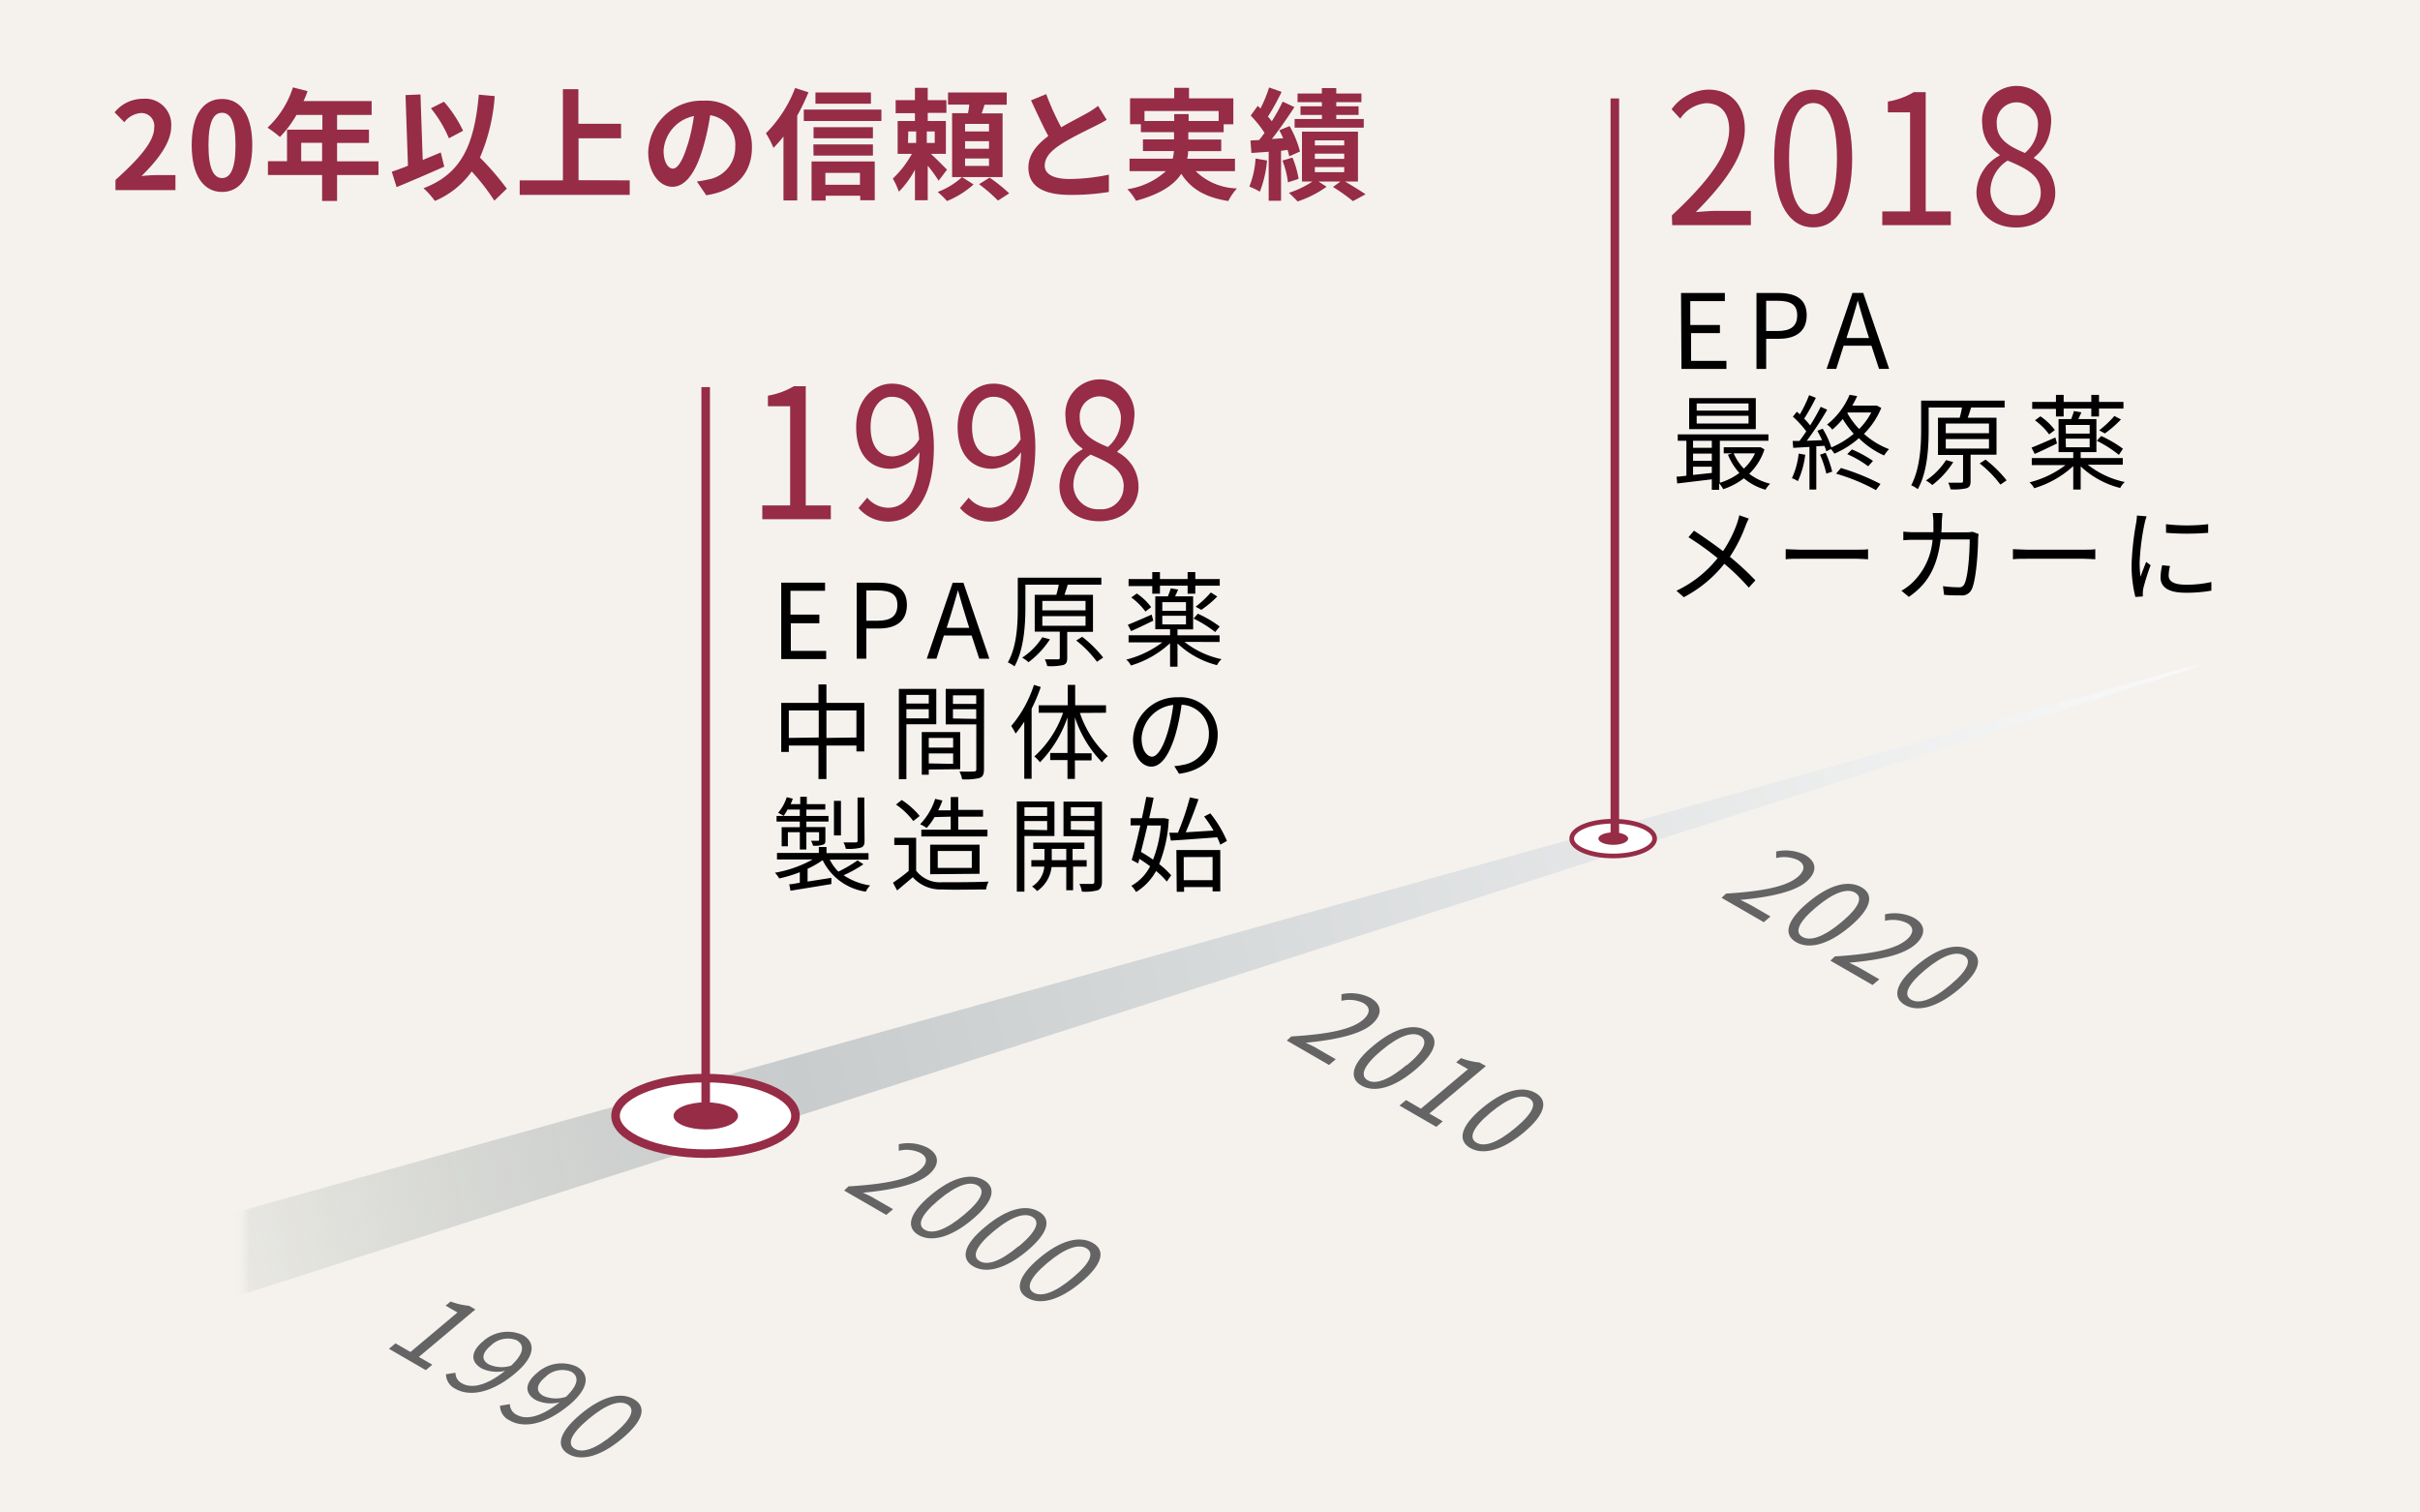<svg xmlns="http://www.w3.org/2000/svg" xmlns:xlink="http://www.w3.org/1999/xlink" viewBox="0 0 280 175"><defs><style>.cls-1{fill:url(#ホワイト_ブラック_2);}.cls-2{fill:#f5f2ee;}.cls-3{mask:url(#mask);}.cls-4{fill:url(#名称未設定グラデーション_23);}.cls-5{fill:#646464;}.cls-6,.cls-8{fill:#fff;}.cls-6,.cls-8,.cls-9{stroke:#962c46;stroke-miterlimit:10;}.cls-6,.cls-9{stroke-width:0.99px;}.cls-7{fill:#962c46;}.cls-8{stroke-width:0.54px;}.cls-9{fill:none;}</style><linearGradient id="ホワイト_ブラック_2" x1="58.96" y1="147.02" x2="39.87" y2="155.65" gradientUnits="userSpaceOnUse"><stop offset="0" stop-color="#fff"/><stop offset="1" stop-color="#231815"/></linearGradient><mask id="mask" x="22.36" y="63.09" width="238.49" height="93.63" maskUnits="userSpaceOnUse"><rect class="cls-1" x="28.21" y="63.09" width="225.59" height="93.63"/></mask><linearGradient id="名称未設定グラデーション_23" x1="-118.11" y1="176.6" x2="278.54" y2="79.69" gradientUnits="userSpaceOnUse"><stop offset="0" stop-color="#231815" stop-opacity="0"/><stop offset="0.05" stop-color="#676661" stop-opacity="0"/><stop offset="0.33" stop-color="#a9b1aa" stop-opacity="0"/><stop offset="0.53" stop-color="#c8cccd"/><stop offset="1" stop-color="#fff"/></linearGradient></defs><g id="レイヤー_2" data-name="レイヤー 2"><g id="レイヤー_1-2" data-name="レイヤー 1"><rect class="cls-2" width="280" height="175"/><g class="cls-3"><polygon class="cls-4" points="22.36 141.64 260.85 75.02 26.49 150.27 22.36 141.64"/></g><path class="cls-5" d="M45.76,155.43l1.73,1,5.44-4.57-1.37-.79.58-.48a7.89,7.89,0,0,0,2.12.49l.74.43L48.46,157l1.56.9-.76.63L45,156.06Z"/><path class="cls-5" d="M52.7,158.83a1.35,1.35,0,0,0,.74,1.22c1,.58,2.65.43,5-1.44a4.16,4.16,0,0,1-2.7-.27c-1.29-.74-1.35-1.89.16-3.16a4.26,4.26,0,0,1,4.6-.71c1.49.86,1.44,2.47-.88,4.42-2.95,2.48-5.44,2.65-6.91,1.81A1.91,1.91,0,0,1,51.6,159Zm6.47-.85c1.4-1.32,1.6-2.33.61-2.91a2.79,2.79,0,0,0-3,.63c-1,.83-1.15,1.63-.23,2.16A3.59,3.59,0,0,0,59.17,158Z"/><path class="cls-5" d="M59,162.46a1.36,1.36,0,0,0,.75,1.22c1,.58,2.65.43,5-1.43A4.19,4.19,0,0,1,62,162c-1.29-.75-1.36-1.9.16-3.17a4.23,4.23,0,0,1,4.59-.7c1.49.86,1.45,2.47-.87,4.42-3,2.48-5.45,2.65-6.91,1.8a1.92,1.92,0,0,1-1.12-1.7Zm6.48-.84c1.39-1.33,1.6-2.34.61-2.91a2.77,2.77,0,0,0-3,.63c-1,.82-1.16,1.63-.24,2.16A3.68,3.68,0,0,0,65.47,161.62Z"/><path class="cls-5" d="M67.15,163.65c2.54-2.14,4.71-2.62,6.19-1.76s1.18,2.43-1.35,4.55-4.75,2.65-6.22,1.8S64.61,165.78,67.15,163.65Zm3.9,2.24c2.13-1.78,2.43-2.88,1.55-3.39s-2.38-.1-4.51,1.69-2.48,2.92-1.59,3.44S68.9,167.7,71.05,165.89Z"/><path class="cls-5" d="M98.17,137.27c4.44-.27,7-.84,8.27-1.9.84-.7,1-1.48,0-2a3.74,3.74,0,0,0-2.45-.22l0-.76a5,5,0,0,1,3.36.42c1.38.8,1.4,2,.09,3.11s-4.15,1.77-7.6,2.08c.44.2,1,.45,1.34.67l2.15,1.24-.79.66-4.87-2.82Z"/><path class="cls-5" d="M107.66,138.31c2.54-2.14,4.7-2.62,6.18-1.76S115,139,112.5,141.1s-4.75,2.65-6.22,1.8S105.12,140.44,107.66,138.31Zm3.89,2.24c2.13-1.78,2.44-2.88,1.56-3.39s-2.38-.1-4.51,1.69-2.49,2.92-1.6,3.44S109.4,142.36,111.55,140.55Z"/><path class="cls-5" d="M114,141.94c2.54-2.13,4.71-2.61,6.19-1.76s1.18,2.43-1.35,4.55-4.75,2.65-6.22,1.8S111.41,144.07,114,141.94Zm3.9,2.25c2.13-1.79,2.43-2.88,1.55-3.39s-2.37-.1-4.5,1.68-2.49,2.93-1.6,3.44S115.7,146,117.85,144.19Z"/><path class="cls-5" d="M120.25,145.57c2.54-2.13,4.7-2.61,6.19-1.76s1.17,2.44-1.36,4.56-4.74,2.65-6.21,1.8S117.71,147.71,120.25,145.57Zm3.89,2.25c2.13-1.78,2.44-2.88,1.56-3.39s-2.38-.1-4.51,1.69-2.48,2.92-1.6,3.44S122,149.63,124.14,147.82Z"/><path class="cls-5" d="M149.4,119.92c4.44-.27,7-.84,8.27-1.9.84-.7,1-1.48,0-2a3.78,3.78,0,0,0-2.46-.22l0-.76a5,5,0,0,1,3.36.42c1.39.8,1.4,2,.09,3.11s-4.15,1.76-7.6,2.08c.44.2,1,.44,1.34.67l2.15,1.24-.78.66-4.88-2.82Z"/><path class="cls-5" d="M158.89,121c2.54-2.13,4.71-2.61,6.19-1.75s1.18,2.42-1.35,4.55-4.75,2.65-6.22,1.8S156.35,123.08,158.89,121Zm3.89,2.25c2.14-1.78,2.44-2.88,1.56-3.39s-2.38-.1-4.51,1.69-2.48,2.92-1.59,3.44S160.63,125,162.78,123.2Z"/><path class="cls-5" d="M162.68,127.28l1.72,1,5.45-4.57-1.37-.79.57-.49a8.09,8.09,0,0,0,2.13.5l.74.42-6.54,5.49,1.55.9-.75.64-4.26-2.46Z"/><path class="cls-5" d="M171.48,128.22c2.54-2.13,4.71-2.61,6.19-1.76s1.18,2.43-1.35,4.56-4.75,2.65-6.22,1.8S168.94,130.35,171.48,128.22Zm3.89,2.25c2.13-1.79,2.44-2.88,1.56-3.39s-2.38-.1-4.51,1.69-2.48,2.92-1.59,3.44S173.22,132.28,175.37,130.47Z"/><path class="cls-5" d="M199.71,103.39c4.43-.27,7-.85,8.26-1.9.84-.7,1-1.48,0-2a3.85,3.85,0,0,0-2.46-.21l0-.76a5.09,5.09,0,0,1,3.36.41c1.39.81,1.4,2,.09,3.12s-4.15,1.76-7.59,2.07c.43.21.94.45,1.34.68l2.14,1.24-.78.66-4.88-2.82Z"/><path class="cls-5" d="M209.19,104.42c2.54-2.13,4.71-2.61,6.19-1.76s1.18,2.43-1.35,4.56-4.75,2.64-6.22,1.79S206.65,106.55,209.19,104.42Zm3.9,2.25c2.13-1.79,2.43-2.88,1.55-3.39s-2.38-.1-4.51,1.69-2.48,2.92-1.59,3.43S210.93,108.48,213.09,106.67Z"/><path class="cls-5" d="M212.3,110.66c4.43-.28,7-.85,8.26-1.9.84-.7,1-1.48,0-2a3.91,3.91,0,0,0-2.46-.22l0-.75a5,5,0,0,1,3.36.41c1.39.8,1.4,2,.1,3.12-1.46,1.22-4.16,1.76-7.6,2.07.43.21.95.45,1.34.68l2.14,1.24-.78.66-4.88-2.82Z"/><path class="cls-5" d="M221.78,111.69c2.54-2.13,4.71-2.61,6.19-1.76s1.18,2.43-1.35,4.55-4.75,2.65-6.22,1.8S219.24,113.82,221.78,111.69Zm3.9,2.25c2.13-1.79,2.43-2.88,1.55-3.39s-2.38-.1-4.51,1.69-2.48,2.92-1.59,3.43S223.53,115.75,225.68,113.94Z"/><ellipse class="cls-6" cx="81.63" cy="129.11" rx="10.41" ry="4.37"/><ellipse class="cls-7" cx="81.66" cy="129.11" rx="3.73" ry="1.57"/><ellipse class="cls-8" cx="186.65" cy="97.03" rx="4.8" ry="2.01"/><ellipse class="cls-7" cx="186.66" cy="97.03" rx="1.72" ry="0.72"/><line class="cls-9" x1="81.65" y1="129.11" x2="81.65" y2="44.79"/><line class="cls-9" x1="186.84" y1="97.03" x2="186.84" y2="11.39"/><path class="cls-7" d="M88.2,58.48h3.22V47H88.85V45.78a8.78,8.78,0,0,0,3-1.09h1.38V58.48h2.9v1.6H88.2Z"/><path class="cls-7" d="M100.34,57.58a3.19,3.19,0,0,0,2.42,1.17c1.88,0,3.5-1.63,3.63-6.42a4.36,4.36,0,0,1-3.33,1.91c-2.41,0-4-1.66-4-4.85,0-3,1.89-5,4.14-5,2.78,0,4.85,2.44,4.85,7.33,0,6.24-2.52,8.63-5.25,8.63a4.48,4.48,0,0,1-3.47-1.57Zm6-6.82c-.2-3.18-1.31-4.85-3.16-4.85-1.38,0-2.45,1.38-2.45,3.48s.87,3.42,2.59,3.42A3.8,3.8,0,0,0,106.38,50.76Z"/><path class="cls-7" d="M112.08,57.58a3.19,3.19,0,0,0,2.43,1.17c1.87,0,3.49-1.63,3.63-6.42a4.37,4.37,0,0,1-3.34,1.91c-2.4,0-4-1.66-4-4.85,0-3,1.89-5,4.14-5,2.78,0,4.85,2.44,4.85,7.33,0,6.24-2.52,8.63-5.24,8.63a4.5,4.5,0,0,1-3.48-1.57Zm6-6.82c-.2-3.18-1.3-4.85-3.16-4.85-1.38,0-2.45,1.38-2.45,3.48s.87,3.42,2.59,3.42A3.79,3.79,0,0,0,118.12,50.76Z"/><path class="cls-7" d="M122.58,56.26A4.93,4.93,0,0,1,125.24,52v-.11a4.34,4.34,0,0,1-1.95-3.55,4,4,0,1,1,7.93.15,5.17,5.17,0,0,1-1.93,3.72v.1a4.51,4.51,0,0,1,2.44,4c0,2.25-1.81,4-4.53,4S122.58,58.63,122.58,56.26Zm7.44.06c0-2.06-1.78-2.83-3.83-3.72a4.22,4.22,0,0,0-2,3.49,2.84,2.84,0,0,0,3,2.83A2.57,2.57,0,0,0,130,56.32Zm-.34-7.71a2.51,2.51,0,0,0-2.47-2.75,2.3,2.3,0,0,0-2.28,2.5c0,1.85,1.55,2.65,3.25,3.36A4.2,4.2,0,0,0,129.68,48.61Z"/><path d="M90.39,67.42h5.07v.94h-4v2.75h3.34v1H91.5v3.2h4.09v.95h-5.2Z"/><path d="M99.12,67.42h2.51c2,0,3.3.66,3.3,2.58s-1.32,2.72-3.24,2.72h-1.45v3.49H99.12Zm2.43,4.4c1.54,0,2.28-.56,2.28-1.82s-.78-1.68-2.33-1.68h-1.26v3.5Z"/><path d="M112.42,73.53h-3.21l-.86,2.68h-1.12l3-8.79h1.24l3,8.79h-1.17Zm-.28-.89-.42-1.35c-.32-1-.6-2-.88-3h0c-.28,1-.57,2-.88,3l-.43,1.35Z"/><path d="M123.48,73.11v3c0,.47-.09.71-.45.83a6.57,6.57,0,0,1-1.86.13,3.67,3.67,0,0,0-.28-.78c.7,0,1.32,0,1.5,0s.23-.06.23-.21v-3h-2.9V68.82h2.5a10.43,10.43,0,0,0,.28-1.17h-3.86v2.64c0,2-.16,4.85-1.26,6.81a3.65,3.65,0,0,0-.77-.46c1.06-1.87,1.15-4.48,1.15-6.36V66.84h9.67v.81h-3.89c-.12.39-.25.81-.38,1.17h3.3v4.29Zm-2,.86A10.36,10.36,0,0,1,119,76.62a4.4,4.4,0,0,0-.73-.53,7.83,7.83,0,0,0,2.33-2.36Zm-.88-3.35h5V69.53h-5Zm0,1.78h5V71.29h-5Zm4.61,1.28a13.83,13.83,0,0,1,2.43,2.4l-.72.49a12.49,12.49,0,0,0-2.4-2.46Z"/><path d="M137.05,74.27a10.35,10.35,0,0,0,4.29,2,2.16,2.16,0,0,0-.53.69,10.31,10.31,0,0,1-4.57-2.51v2.69h-.86V74.42A11.49,11.49,0,0,1,130.85,77a2.06,2.06,0,0,0-.54-.68,11.74,11.74,0,0,0,4.18-2h-3.91V73.5h4.8v-.69h-1.71V69h1.46c.12-.31.26-.67.33-.93l.85.15c-.12.28-.23.54-.35.78h2.09v3.82h-1.81v.69h4.87v.77Zm-3.61-2.46c-.87.43-1.81.88-2.57,1.21l-.38-.73c.71-.28,1.74-.73,2.76-1.18Zm-.12-4h-2.74V67h2.74v-.81h.89V67h3.2v-.81h.89V67h2.83v.77H138.3v.92h-.89v-.92h-3.2v.92h-.89Zm-1.79.86a6.65,6.65,0,0,1,1.66,1.58l-.66.51a7.45,7.45,0,0,0-1.64-1.63Zm2.95,2h2.74v-1h-2.74Zm0,1.58h2.74v-1h-2.74Zm6.12.88a13.85,13.85,0,0,0-2.5-1.56l.5-.56a13.09,13.09,0,0,1,2.52,1.48Zm.24-4.11A12.33,12.33,0,0,1,139,70.56l-.66-.36a12.58,12.58,0,0,0,1.76-1.65Z"/><path d="M100,81.33v5.61h-.91v-.68H95.62v3.88H94.7V86.26H91.27V87h-.88V81.33H94.7V79.19h.92v2.14Zm-5.27,4V82.2H91.27v3.18Zm4.36,0V82.2H95.62v3.18Z"/><path d="M104.87,83.8v6.36H104V79.71h4.33V83.8Zm0-3.4v1h2.59v-1Zm2.59,2.72V82.06h-2.59v1.06Zm0,5.92v.6h-.81V84.7h4.45V89Zm0-3.66V86.5h2.82V85.38Zm2.82,3V87.17h-2.82v1.16Zm3.57.64c0,.56-.13.86-.53,1a7,7,0,0,1-2,.15,3.5,3.5,0,0,0-.31-.91,15.46,15.46,0,0,0,1.67,0c.21,0,.28-.07.28-.28V83.81h-3.54v-4.1h4.44Zm-3.59-8.57v1h2.69v-1Zm2.69,2.73V82.06h-2.69v1.07Z"/><path d="M120.42,79.49A19.91,19.91,0,0,1,119.36,82v8.11h-.85V83.5a16,16,0,0,1-1,1.38A6.75,6.75,0,0,0,117,84a13.85,13.85,0,0,0,2.63-4.76Zm4.53,3a11.88,11.88,0,0,0,3.23,5,3.5,3.5,0,0,0-.67.71A13.43,13.43,0,0,1,124.37,83v4.16h1.93v.82h-1.93v2.14h-.86V87.94h-2v-.82h2V83a13.9,13.9,0,0,1-3.18,5.2,4.66,4.66,0,0,0-.65-.68A12.16,12.16,0,0,0,123,82.47h-2.82V81.6h3.36V79.24h.86V81.6h3.57v.87Z"/><path d="M135.87,88.64a7,7,0,0,0,1-.14,3.56,3.56,0,0,0,3-3.51,3.3,3.3,0,0,0-3.16-3.45A24.42,24.42,0,0,1,136,85c-.74,2.44-1.68,3.7-2.79,3.7s-2.12-1.23-2.12-3.18a5.07,5.07,0,0,1,5.2-4.84A4.31,4.31,0,0,1,140.89,85c0,2.49-1.64,4.16-4.47,4.53Zm-.78-3.88a19.09,19.09,0,0,0,.66-3.2,4.13,4.13,0,0,0-3.67,3.83c0,1.5.69,2.16,1.21,2.16S134.48,86.76,135.09,84.76Z"/><path d="M99.9,100a14.65,14.65,0,0,1-2.29,1.27,7.45,7.45,0,0,0,3.07,1.18,2.58,2.58,0,0,0-.5.72,6.62,6.62,0,0,1-5-3.65,10.25,10.25,0,0,1-1.74,1V102l2.75-.43,0,.72-4.73.77-.14-.75c.36,0,.77-.1,1.22-.18v-1.21a16.46,16.46,0,0,1-2.38.72,3.1,3.1,0,0,0-.5-.66,13.89,13.89,0,0,0,4.37-1.54H89.9v-.75h4.84V98h.89v.71h4.86v.75H96A5.55,5.55,0,0,0,97,100.85a15.3,15.3,0,0,0,2.22-1.3Zm-7.36-4.94H89.85v-.65h2.69v-.74H91.12a6.13,6.13,0,0,1-.45.73,4.94,4.94,0,0,0-.64-.35,5.39,5.39,0,0,0,1-1.81l.7.17c-.07.21-.16.42-.25.63h1.11v-.85h.76v.85h2.14v.63H93.3v.74h2.56v.65H93.3v.63h2.2v1.46c0,.33,0,.5-.3.59a3,3,0,0,1-1.13.11,2,2,0,0,0-.24-.57c.4,0,.7,0,.81,0s.13,0,.13-.13v-.86H93.3v2h-.76v-2H91.16v1.63h-.72V95.71h2.1Zm4.76,1.6h-.81v-4h.81Zm2.73.62c0,.45-.09.67-.44.8a5.77,5.77,0,0,1-1.73.13,2.28,2.28,0,0,0-.27-.74c.64,0,1.22,0,1.41,0s.22-.06.22-.2v-5H100Z"/><path d="M106,100.74a3.49,3.49,0,0,0,3,1.34c1.31,0,4,0,5.38-.08a3.47,3.47,0,0,0-.29.91c-1.31,0-3.77.07-5.09,0a4.28,4.28,0,0,1-3.39-1.41c-.58.5-1.18,1-1.81,1.53l-.48-.9a20.91,20.91,0,0,0,1.82-1.36v-3h-1.67v-.84H106ZM105.67,95a8.42,8.42,0,0,0-2-1.91l.66-.53a9.07,9.07,0,0,1,2.08,1.85Zm2.46-.46a7.43,7.43,0,0,1-.91,1.26,4.37,4.37,0,0,0-.76-.43,7.49,7.49,0,0,0,1.74-2.94l.84.19a9.54,9.54,0,0,1-.49,1.14H110V92.22h.87v1.49h2.87v.78h-2.87V96h3.38v.78h-7.65V96H110V94.49Zm-.51,6.61V97.73h5.72v3.37Zm.88-.73h3.94V98.46H108.5Z"/><path d="M118.53,96.73v6.44h-.88V92.73H122v4Zm0-3.32v1h2.63v-1Zm2.63,2.64V95h-2.63v1Zm3,4.22V103h-.79v-2.68h-1.7A3.89,3.89,0,0,1,120,103.1a3.37,3.37,0,0,0-.59-.53,3,3,0,0,0,1.42-2.3h-1.5v-.75h1.52v-1.3h-1.3v-.73h5.92v.73h-1.37v1.3h1.63v.75Zm-.79-.75v-1.3h-1.68v1.3ZM127.5,102c0,.53-.12.82-.47,1a5.44,5.44,0,0,1-1.86.16,2.86,2.86,0,0,0-.28-.89c.66,0,1.3,0,1.48,0s.25-.07.25-.26V96.75h-3.57v-4h4.45Zm-3.6-8.6v1h2.72v-1Zm2.72,2.65V95H123.9v1Z"/><path d="M135.23,94.77a15.83,15.83,0,0,1-1.11,5.21,9.44,9.44,0,0,1,1.39,1.3L135,102a8.47,8.47,0,0,0-1.24-1.22,6.6,6.6,0,0,1-2.31,2.43,3.82,3.82,0,0,0-.55-.72,5.34,5.34,0,0,0,2.17-2.26c-.4-.3-.83-.6-1.24-.85l-.14.52-.75-.4c.3-1,.66-2.49,1-4h-1.13v-.83h1.31c.19-.87.36-1.72.51-2.47l.85.1c-.15.73-.33,1.54-.52,2.37h1.6l.15,0Zm-2.47.74c-.25,1.07-.51,2.12-.75,3.06.45.26.94.56,1.4.89a14.29,14.29,0,0,0,.91-3.95Zm2.53.84,1,0a30.25,30.25,0,0,0,1.38-4.09l1,.21c-.42,1.22-1,2.72-1.48,3.83l3.22-.2a15.94,15.94,0,0,0-1.09-1.63l.72-.36a13.7,13.7,0,0,1,1.92,3.19l-.77.43a8.89,8.89,0,0,0-.36-.85c-1.94.14-3.95.3-5.36.38Zm.82,2h5.08v4.79h-.89v-.5H137v.54h-.85Zm.85.82v2.67h3.34V99.16Z"/><path d="M194.5,33.9h5.07v.94h-4V37.6H199v.94h-3.34v3.21h4.09v.94h-5.2Z"/><path d="M203.23,33.9h2.51c2,0,3.3.66,3.3,2.58s-1.32,2.72-3.24,2.72h-1.45v3.49h-1.12Zm2.43,4.4c1.54,0,2.28-.56,2.28-1.82s-.78-1.68-2.33-1.68h-1.26v3.5Z"/><path d="M216.53,40h-3.22l-.85,2.68h-1.12l3-8.79h1.24l3,8.79h-1.17Zm-.28-.89-.42-1.34c-.32-1-.6-2-.88-3h0c-.28,1-.57,2-.88,3l-.43,1.34Z"/><path d="M204.15,52a6.85,6.85,0,0,1-1.76,2.82,6.62,6.62,0,0,0,2.42,1.15,3.15,3.15,0,0,0-.54.69,6.66,6.66,0,0,1-2.5-1.32,8,8,0,0,1-2.39,1.26,3.11,3.11,0,0,0-.47-.67v.74h-.85V55.46l-4,.48-.08-.79c.33,0,.72-.06,1.14-.11V51h-1v-.74h10.49V51h-5.62v4.86a7.29,7.29,0,0,0,2.26-1.14,6.91,6.91,0,0,1-1.32-2.11l.51-.16h-1v-.7h4.13l.15,0Zm-1-2.35h-7.71V46.06h7.71ZM195.89,51v.81h2.17V51Zm0,2.32h2.17v-.84h-2.17Zm0,1.63,2.17-.23V54h-2.17Zm6.42-8.27h-6v.83h6Zm0,1.43h-6V49h6Zm-1.72,4.34a5.9,5.9,0,0,0,1.18,1.77,5.64,5.64,0,0,0,1.29-1.77Z"/><path d="M208.87,52.62a10.21,10.21,0,0,1-.85,3.05,3,3,0,0,0-.69-.34,9,9,0,0,0,.78-2.85Zm8.8-5.42a9.34,9.34,0,0,1-2,3,9.21,9.21,0,0,0,2.9,1.77,4.09,4.09,0,0,0-.57.73,9.7,9.7,0,0,1-2.92-2,10.65,10.65,0,0,1-2.84,1.79,5.83,5.83,0,0,0-.39-.53l-.56.26c0-.18-.12-.41-.2-.64l-.94.06v5h-.79V51.71l-1.88.11-.07-.8.79,0c.25-.32.52-.71.79-1.11a11,11,0,0,0-1.55-1.7l.46-.57a3.28,3.28,0,0,1,.34.31,14.67,14.67,0,0,0,1.08-2.23l.78.31a27.19,27.19,0,0,1-1.35,2.41,9.22,9.22,0,0,1,.69.78c.47-.74.9-1.51,1.22-2.15l.75.34A38.26,38.26,0,0,1,209.05,51l1.77-.07c-.17-.37-.36-.74-.55-1.08l.62-.25a9.92,9.92,0,0,1,1,2.17,10.06,10.06,0,0,0,2.59-1.58,11,11,0,0,1-1.27-1.71A9.5,9.5,0,0,1,212,49.71a2.4,2.4,0,0,0-.61-.58A8.64,8.64,0,0,0,214,45.68l.88.15a10.52,10.52,0,0,1-.57,1.1H217l.16,0Zm-6.44,5.19a11.63,11.63,0,0,1,.76,2.18l-.68.23a11.71,11.71,0,0,0-.73-2.19ZM213,54.15A25.84,25.84,0,0,1,217.58,56l-.53.71a22,22,0,0,0-4.61-1.9ZM214.27,52a13.49,13.49,0,0,1,2.44,1.33l-.56.62a11.87,11.87,0,0,0-2.42-1.4Zm-.53-4.2a9.45,9.45,0,0,0,1.37,1.84,8.09,8.09,0,0,0,1.4-1.91H213.8Z"/><path d="M228,52.61v3.06c0,.46-.1.7-.46.82a6.53,6.53,0,0,1-1.86.13,3,3,0,0,0-.27-.77c.69,0,1.32,0,1.5,0s.22-.06.22-.21v-3h-2.9V48.33h2.51a11,11,0,0,0,.27-1.18h-3.86v2.64c0,2-.15,4.86-1.26,6.81a3.18,3.18,0,0,0-.76-.45c1-1.88,1.15-4.49,1.15-6.37V46.35h9.66v.8h-3.88c-.12.4-.25.82-.39,1.18H231v4.28Zm-2,.86a10.33,10.33,0,0,1-2.43,2.65,5.69,5.69,0,0,0-.73-.53,7.91,7.91,0,0,0,2.32-2.36Zm-.87-3.35h5V49h-5Zm0,1.78h5V50.8h-5Zm4.6,1.28a13.58,13.58,0,0,1,2.44,2.4l-.72.49a12.76,12.76,0,0,0-2.4-2.45Z"/><path d="M241.56,53.77a10.37,10.37,0,0,0,4.28,2,2.65,2.65,0,0,0-.53.69,10.35,10.35,0,0,1-4.57-2.5v2.68h-.86V53.93a11.55,11.55,0,0,1-4.52,2.56,2.49,2.49,0,0,0-.54-.68,11.6,11.6,0,0,0,4.17-2h-3.91V53h4.8v-.69h-1.7V48.49h1.46c.12-.31.25-.67.32-.93l.86.15c-.12.28-.23.54-.35.78h2.09v3.82h-1.82V53h4.87v.77ZM238,51.31c-.88.43-1.81.88-2.58,1.21l-.37-.73c.71-.27,1.74-.73,2.76-1.17Zm-.12-4h-2.75V46.5h2.75v-.81h.89v.81h3.2v-.81h.89v.81h2.83v.77h-2.83v.92h-.89v-.92h-3.2v.92h-.89Zm-1.8.86a6.74,6.74,0,0,1,1.67,1.59l-.66.5a7.67,7.67,0,0,0-1.64-1.63Zm2.95,2h2.75v-1H239Zm0,1.58h2.75v-1H239Zm6.13.88A13.62,13.62,0,0,0,242.6,51l.51-.55a13.4,13.4,0,0,1,2.52,1.47Zm.24-4.1a13.07,13.07,0,0,1-1.86,1.62l-.66-.36a12.08,12.08,0,0,0,1.76-1.66Z"/><path d="M202.34,60a7.81,7.81,0,0,0-.39.88,16.91,16.91,0,0,1-1.8,3.54,31.42,31.42,0,0,1,2.95,2.73l-.76.84a26.37,26.37,0,0,0-2.83-2.76,14.63,14.63,0,0,1-4.69,3.87l-.85-.75a13.35,13.35,0,0,0,4.76-3.77,33,33,0,0,0-3.37-2.42l.64-.76c1,.65,2.41,1.64,3.36,2.37A14.15,14.15,0,0,0,201,60.5a8.11,8.11,0,0,0,.24-.88Z"/><path d="M206.61,63.54c.36,0,1,.06,1.66.06h6.58c.6,0,1,0,1.29-.06v1.17c-.24,0-.74-.06-1.28-.06h-6.59c-.66,0-1.29,0-1.66.06Z"/><path d="M228.93,61.79a4.54,4.54,0,0,0-.06.59c0,1.15-.19,4.64-.73,5.79a1.24,1.24,0,0,1-1.28.72c-.61,0-1.31,0-1.93-.07l-.12-1a13.45,13.45,0,0,0,1.79.13.64.64,0,0,0,.69-.39c.46-.91.61-3.86.61-5.15h-3.36c-.43,3.44-1.67,5.27-3.68,6.65l-.86-.71a6.4,6.4,0,0,0,1.22-.89,7.74,7.74,0,0,0,2.38-5h-2a12.19,12.19,0,0,0-1.38.05v-1a12.07,12.07,0,0,0,1.37.07h2.11c0-.38,0-.79,0-1.22a7.14,7.14,0,0,0-.09-1h1.13c0,.28-.06.7-.07,1s0,.84-.06,1.23h2.86a3.89,3.89,0,0,0,.76-.06Z"/><path d="M232.9,63.54c.36,0,1,.06,1.67.06h6.57c.6,0,1,0,1.29-.06v1.17c-.24,0-.74-.06-1.28-.06h-6.58c-.66,0-1.3,0-1.67.06Z"/><path d="M248.37,59.74a7.32,7.32,0,0,0-.23.8,27,27,0,0,0-.58,4.55,12.85,12.85,0,0,0,.1,1.63c.2-.54.47-1.24.66-1.71l.51.39a26.59,26.59,0,0,0-.84,2.66,3.74,3.74,0,0,0-.06.53l0,.42-.86.06a14.85,14.85,0,0,1-.44-3.82,33.48,33.48,0,0,1,.53-4.76,6.15,6.15,0,0,0,.09-.84Zm2.71,5.75a4.41,4.41,0,0,0-.16,1.1c0,.53.36,1.06,2,1.06a12.69,12.69,0,0,0,2.94-.31v1a16.12,16.12,0,0,1-3,.24c-2,0-2.88-.66-2.88-1.78a6.69,6.69,0,0,1,.19-1.4Zm-.47-4.84a21,21,0,0,0,4.88,0v1a30.45,30.45,0,0,1-4.87,0Z"/><path class="cls-7" d="M193.44,24.92c4.54-4.22,6.63-7.29,6.63-9.93,0-1.76-.87-3.05-2.66-3.05a4,4,0,0,0-3,1.79l-1-1.09a5.41,5.41,0,0,1,4.26-2.27c2.59,0,4.21,1.8,4.21,4.56,0,3.06-2.27,6.19-5.67,9.61.75-.06,1.64-.14,2.37-.14h4v1.65h-9.1Z"/><path class="cls-7" d="M205.28,18.31c0-5.36,1.76-7.94,4.52-7.94s4.5,2.6,4.5,7.94-1.76,8-4.5,8S205.28,23.66,205.28,18.31Zm7.26,0c0-4.5-1.1-6.39-2.74-6.39S207,13.81,207,18.31s1.1,6.48,2.76,6.48S212.54,22.84,212.54,18.31Z"/><path class="cls-7" d="M217.79,24.46H221V13h-2.57V11.75a8.57,8.57,0,0,0,3-1.09h1.38v13.8h2.9v1.59h-7.93Z"/><path class="cls-7" d="M228.68,22.23A5,5,0,0,1,231.35,18v-.1a4.34,4.34,0,0,1-2-3.55,4,4,0,1,1,7.94.15,5.12,5.12,0,0,1-1.94,3.71v.11a4.49,4.49,0,0,1,2.45,4c0,2.24-1.82,4-4.54,4S228.68,24.6,228.68,22.23Zm7.44.07c0-2.06-1.77-2.84-3.83-3.72a4.23,4.23,0,0,0-2,3.48,2.85,2.85,0,0,0,3,2.84A2.57,2.57,0,0,0,236.12,22.3Zm-.33-7.71a2.51,2.51,0,0,0-2.47-2.75,2.3,2.3,0,0,0-2.29,2.5c0,1.85,1.56,2.64,3.26,3.36A4.27,4.27,0,0,0,235.79,14.59Z"/><path class="cls-7" d="M13.36,20.82c2.81-2.52,4.48-4.47,4.48-6.06a1.48,1.48,0,0,0-1.55-1.68,2.7,2.7,0,0,0-1.91,1.06L13.26,13a4.2,4.2,0,0,1,3.29-1.57,3,3,0,0,1,3.26,3.2c0,1.87-1.55,3.89-3.44,5.74a16.51,16.51,0,0,1,1.68-.11H20.3V22H13.36Z"/><path class="cls-7" d="M22.18,16.79c0-3.59,1.4-5.34,3.51-5.34s3.5,1.77,3.5,5.34-1.4,5.42-3.5,5.42S22.18,20.36,22.18,16.79Zm5.07,0c0-2.9-.67-3.74-1.56-3.74s-1.57.84-1.57,3.74.68,3.81,1.57,3.81S27.25,19.7,27.25,16.79Z"/><path class="cls-7" d="M43.79,20.25H39v3H37.27v-3H31v-1.6h2.21V15h4.09V13.3h-3a12.65,12.65,0,0,1-1.91,2.55,13.51,13.51,0,0,0-1.44-1.08,10.78,10.78,0,0,0,2.94-4.66l1.69.43a8.62,8.62,0,0,1-.46,1.15H43V13.3H39V15h3.69v1.54H39v2.13h4.79Zm-6.52-1.6V16.52H34.85v2.13Z"/><path class="cls-7" d="M51.4,19.28c-1.85.83-3.92,1.71-5.51,2.37l-.56-1.78c.54-.18,1.17-.41,1.87-.69L46.92,11l1.73-.07.26,7.58L51,17.64Zm5.8,3.94a25.48,25.48,0,0,0-2.62-3.38,10,10,0,0,1-4.26,3.41A9.4,9.4,0,0,0,49,21.78c4.44-1.69,5.88-5.07,6.4-10.83l1.84.17a21.75,21.75,0,0,1-1.71,7.11,31.86,31.86,0,0,1,3.11,3.6ZM51.94,16a14.22,14.22,0,0,0-2.08-3.47l1.51-.76a14.55,14.55,0,0,1,2.21,3.36Z"/><path class="cls-7" d="M72.86,20.87v1.68H60.13V20.87h5V10.32h1.79v4h4.94V16H66.94v4.85Z"/><path class="cls-7" d="M80.63,21a11.46,11.46,0,0,0,1.29-.23A3.75,3.75,0,0,0,85.07,17a3.44,3.44,0,0,0-2.9-3.67,27.71,27.71,0,0,1-.83,3.77c-.82,2.8-2,4.51-3.54,4.51S75,19.93,75,17.59a6.18,6.18,0,0,1,6.39-5.94A5.29,5.29,0,0,1,87,17.07c0,2.91-1.79,5-5.29,5.52Zm-1.08-4.2a21.83,21.83,0,0,0,.74-3.37,4.36,4.36,0,0,0-3.51,4c0,1.4.56,2.08,1.08,2.08S79,18.62,79.55,16.75Z"/><path class="cls-7" d="M93.54,10.68a23.81,23.81,0,0,1-1.3,2.7v9.81H90.65v-7.4a14,14,0,0,1-1.16,1.32,10.44,10.44,0,0,0-.87-1.69A15,15,0,0,0,92,10.18Zm8.44,2V14H93V12.68Zm-8.08,6h7.31v4.49H99.53v-.52h-4v.56H93.9ZM101,16H94.13V14.72H101Zm-6.89.71H101V18H94.13ZM100.77,12H94.35V10.7h6.42ZM95.5,20v1.38h4V20Z"/><path class="cls-7" d="M108.6,20.91a15.54,15.54,0,0,0-1.26-1.74v4h-1.48V19.63A10.5,10.5,0,0,1,104,22.18a9.11,9.11,0,0,0-.7-1.52,11.57,11.57,0,0,0,2.21-2.86h-1.65V14h2v-.9h-2.23V11.59h2.23V10.16h1.48v1.43h2.16v1.47h-2.16V14h2.1V17.8h-1.73c.63.59,1.59,1.55,1.86,1.83Zm-3.54-4.37H106V15.21h-.91Zm3.09-1.33h-.92v1.33h.92Zm4.49,6.13a10.31,10.31,0,0,1-3.07,1.92,9.8,9.8,0,0,0-1.08-1.05,8.66,8.66,0,0,0,2.82-1.72Zm3.36-.85h-5.84V13.1H112c.06-.32.11-.65.15-1h-2.46V10.7h6.79v1.42h-2.57c-.1.34-.21.68-.33,1H116Zm-1.57-6.15h-2.77v.87h2.77Zm0,2h-2.77v.87h2.77Zm0,2h-2.77v.86h2.77Zm.07,2.21a19.4,19.4,0,0,1,2.27,1.82l-1.3.84a19.06,19.06,0,0,0-2.19-1.9Z"/><path class="cls-7" d="M128.05,13.86c-.42.25-.87.49-1.37.74-.87.44-2.61,1.25-3.87,2.06s-1.93,1.56-1.93,2.52,1,1.53,2.88,1.53a23.2,23.2,0,0,0,4.54-.5l0,2a26.73,26.73,0,0,1-4.46.34c-2.76,0-4.85-.77-4.85-3.16,0-1.54,1-2.67,2.3-3.65-.64-1.19-1.31-2.66-2-4.13l1.76-.72a32.15,32.15,0,0,0,1.73,3.84c1.14-.66,2.34-1.27,3-1.64a10,10,0,0,0,1.27-.84Z"/><path class="cls-7" d="M138.34,19.8a7.07,7.07,0,0,0,4.78,2,6.33,6.33,0,0,0-1,1.46c-2.67-.42-4.33-1.41-5.44-3.15-.82,1.25-2.38,2.35-5.24,3.12a6.77,6.77,0,0,0-1-1.34,8.44,8.44,0,0,0,4.46-2.09h-4.21V18.36h5a7,7,0,0,0,.14-.88h-3.59V16.13h3.6v-.84H132v-.92h-1.25v-3h5.11V10.16h1.71v1.22h5.13v3h-1.12v.92h-4.09v.84h3.81v1.35h-3.83a4.51,4.51,0,0,1-.11.88h5.53V19.8ZM135.86,14v-.8h1.67V14H141V12.84h-8.58V14Z"/><path class="cls-7" d="M146.6,18.57a13,13,0,0,1-.83,3.61,7.65,7.65,0,0,0-1.22-.59,10.26,10.26,0,0,0,.72-3.25Zm1.62-1.12v5.78h-1.43V17.56l-2,.14-.11-1.44,1-.06c.21-.25.42-.53.63-.83a13.74,13.74,0,0,0-1.6-2l.81-1.12.32.3a15.71,15.71,0,0,0,1-2.43l1.45.51c-.49,1-1.07,2.07-1.59,2.86a6.77,6.77,0,0,1,.45.54,21.38,21.38,0,0,0,1.26-2.27l1.36.63c-.77,1.18-1.72,2.57-2.61,3.69l1.31-.09c-.14-.32-.3-.63-.45-.92l1.19-.48a11.91,11.91,0,0,1,1.2,2.94l-1.24.56a6.09,6.09,0,0,0-.2-.75Zm1.32.78a10.5,10.5,0,0,1,.71,2.47l-1.23.4a10.14,10.14,0,0,0-.64-2.52ZM155.62,21c.85.5,1.82,1.09,2.38,1.48l-1.46.79a23.3,23.3,0,0,0-2.31-1.64l.87-.63h-2.55l.94.61a12.63,12.63,0,0,1-3.36,1.7c-.26-.3-.72-.74-1-1A11,11,0,0,0,151.86,21h-1.22V15.23h6.48V21Zm-2.68-9.18h-2.81v-1h2.81v-.63h1.67v.63h2.91v1h-2.91v.48h2.58v1h-2.58v.47h3.18v1h-8v-1h3.16v-.47h-2.48v-1h2.48Zm-.81,5h3.4v-.58h-3.4Zm0,1.56h3.4v-.6h-3.4Zm0,1.54h3.4v-.59h-3.4Z"/></g></g></svg>